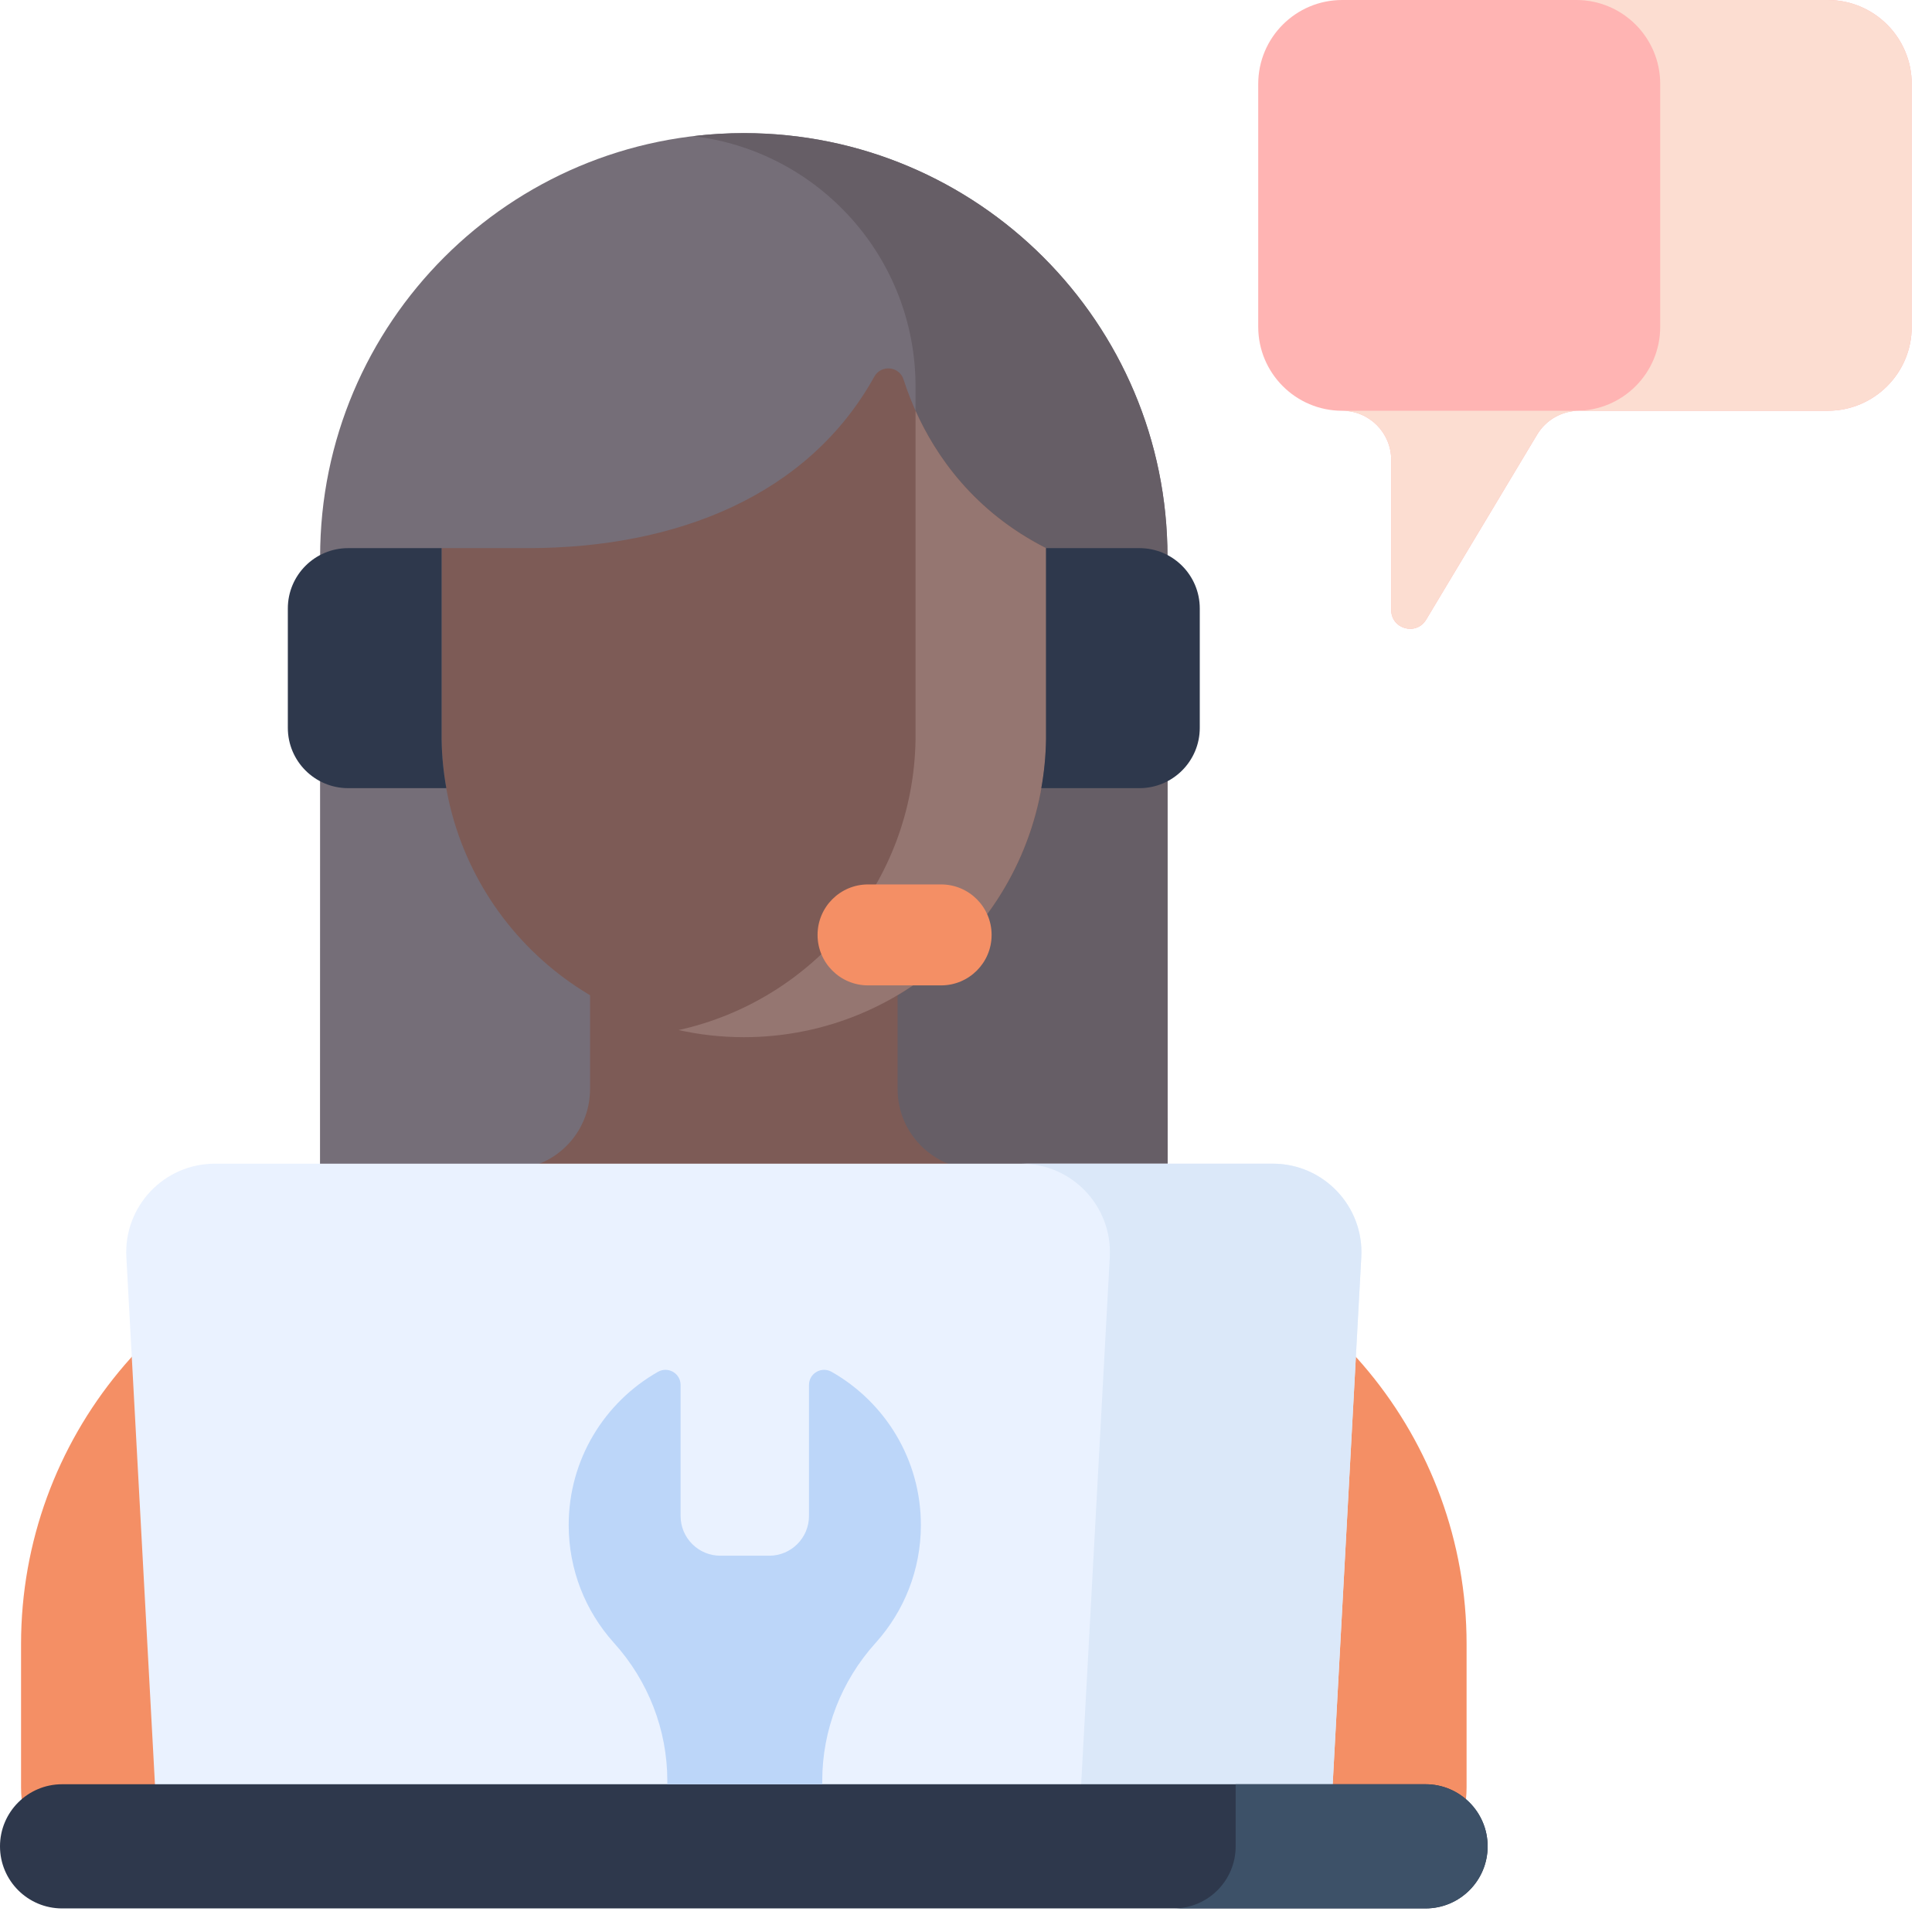 <svg width="59" height="59" viewBox="0 0 59 59" fill="none" xmlns="http://www.w3.org/2000/svg">
<path d="M35.653 17.004C35.653 9.858 29.86 4.066 22.715 4.066C15.569 4.066 9.776 9.858 9.776 17.004C9.776 17.004 9.772 35.975 9.772 38.938H35.658C35.657 35.975 35.653 17.004 35.653 17.004Z" fill="#756E78"/>
<path d="M27.959 11.806V26.122L26.027 26.789V38.938H35.658C35.657 35.975 35.653 17.004 35.653 17.004C35.653 9.858 29.86 4.065 22.715 4.065C22.191 4.065 21.675 4.097 21.168 4.158C24.992 4.609 27.959 7.86 27.959 11.806Z" fill="#665E66"/>
<path d="M34.194 38.438C34.194 38.438 29.345 35.657 29.316 35.65C28.206 35.395 27.411 34.407 27.411 33.26V26.519H18.019V33.26C18.019 34.407 17.224 35.395 16.114 35.65C16.085 35.657 11.235 38.438 11.235 38.438H34.194Z" fill="#7D5B56"/>
<path d="M34.194 37.379H11.235C5.086 38.563 0.643 43.943 0.643 50.205V54.581C0.643 56.543 2.233 58.134 4.196 58.134H41.234C43.196 58.134 44.787 56.543 44.787 54.581V50.205C44.787 43.943 40.343 38.563 34.194 37.379Z" fill="#F48F65"/>
<path d="M31.944 16.739C29.177 15.335 28.048 13.006 27.593 11.589C27.462 11.18 26.907 11.128 26.699 11.504C24.694 15.112 20.702 16.739 16.105 16.739C16.018 16.739 14.901 16.739 13.486 16.739V22.584C13.562 27.617 17.664 31.675 22.715 31.675C27.766 31.675 31.868 27.617 31.944 22.584V16.739Z" fill="#7D5B56"/>
<path d="M27.959 12.544V22.584C27.894 26.935 24.819 30.555 20.723 31.456C21.364 31.598 22.03 31.674 22.715 31.674C27.766 31.674 31.867 27.617 31.944 22.584V16.739C29.735 15.618 28.571 13.909 27.959 12.544Z" fill="#957671"/>
<path d="M34.796 16.739H31.944V22.584C31.936 23.09 31.886 23.586 31.8 24.069H34.796C35.814 24.069 36.639 23.244 36.639 22.227V18.582C36.639 17.564 35.814 16.739 34.796 16.739Z" fill="#2E384C"/>
<path d="M28.74 30.092H26.509C25.657 30.092 24.967 29.402 24.967 28.551C24.967 27.699 25.657 27.009 26.509 27.009H28.74C29.591 27.009 30.282 27.699 30.282 28.551C30.282 29.402 29.591 30.092 28.74 30.092Z" fill="#F48F65"/>
<path d="M40.622 55.891H4.808L3.859 38.39C3.774 36.84 5.009 35.537 6.561 35.537H38.869C40.421 35.537 41.656 36.84 41.571 38.39L40.622 55.891Z" fill="#EAF2FF"/>
<path d="M38.869 35.537H31.189C32.741 35.537 33.975 36.84 33.891 38.39L32.941 55.891H40.621L41.571 38.39C41.656 36.84 40.421 35.537 38.869 35.537Z" fill="#DBE8F9"/>
<path d="M43.534 54.488H1.896C0.849 54.488 0 55.337 0 56.384C0 57.431 0.849 58.28 1.896 58.28H43.534C44.581 58.28 45.43 57.431 45.43 56.384C45.43 55.337 44.581 54.488 43.534 54.488Z" fill="#2E384C"/>
<path d="M43.534 54.488H37.735V56.384C37.735 57.431 36.887 58.28 35.84 58.28H43.534C44.581 58.28 45.43 57.431 45.43 56.384C45.43 55.337 44.581 54.488 43.534 54.488Z" fill="#3D5168"/>
<path d="M55.817 0H40.988C39.572 0 38.424 1.148 38.424 2.564V9.98C38.424 11.396 39.572 12.544 40.988 12.544C41.815 12.544 42.485 13.215 42.485 14.042V18.628C42.485 19.211 43.252 19.423 43.552 18.924L46.941 13.272C47.211 12.821 47.699 12.544 48.225 12.544H55.817C57.233 12.544 58.381 11.396 58.381 9.98V2.564C58.381 1.148 57.233 0 55.817 0Z" fill="#FFB4B3"/>
<path d="M55.817 0H48.136C49.553 0 50.7 1.148 50.7 2.564V9.98C50.7 11.396 49.553 12.544 48.136 12.544H40.988C41.815 12.544 42.485 13.215 42.485 14.042V18.628C42.485 19.211 43.252 19.423 43.552 18.924L46.941 13.272C47.212 12.821 47.699 12.544 48.225 12.544H55.817C57.233 12.544 58.381 11.396 58.381 9.98V2.564C58.381 1.148 57.233 0 55.817 0Z" fill="#FCDDD1"/>
<path d="M18.757 50.18C19.797 51.335 20.379 52.829 20.379 54.382V54.488H25.11V54.382C25.11 52.829 25.692 51.335 26.732 50.18C26.739 50.172 26.747 50.163 26.755 50.154C27.605 49.203 28.122 47.948 28.122 46.572C28.122 44.567 27.024 42.818 25.397 41.894C25.088 41.718 24.705 41.939 24.705 42.294V46.295C24.705 46.965 24.161 47.509 23.491 47.509H21.998C21.328 47.509 20.784 46.965 20.784 46.295V42.294C20.784 41.939 20.401 41.718 20.092 41.894C18.465 42.818 17.367 44.567 17.367 46.572C17.367 47.948 17.884 49.203 18.734 50.154C18.742 50.163 18.75 50.172 18.757 50.18Z" fill="#BCD6F9"/>
<path d="M13.486 22.584V16.739H10.633C9.615 16.739 8.79 17.564 8.79 18.582V22.226C8.79 23.244 9.615 24.069 10.633 24.069H13.63C13.544 23.586 13.493 23.09 13.486 22.584Z" fill="#2E384C"/>
</svg>
